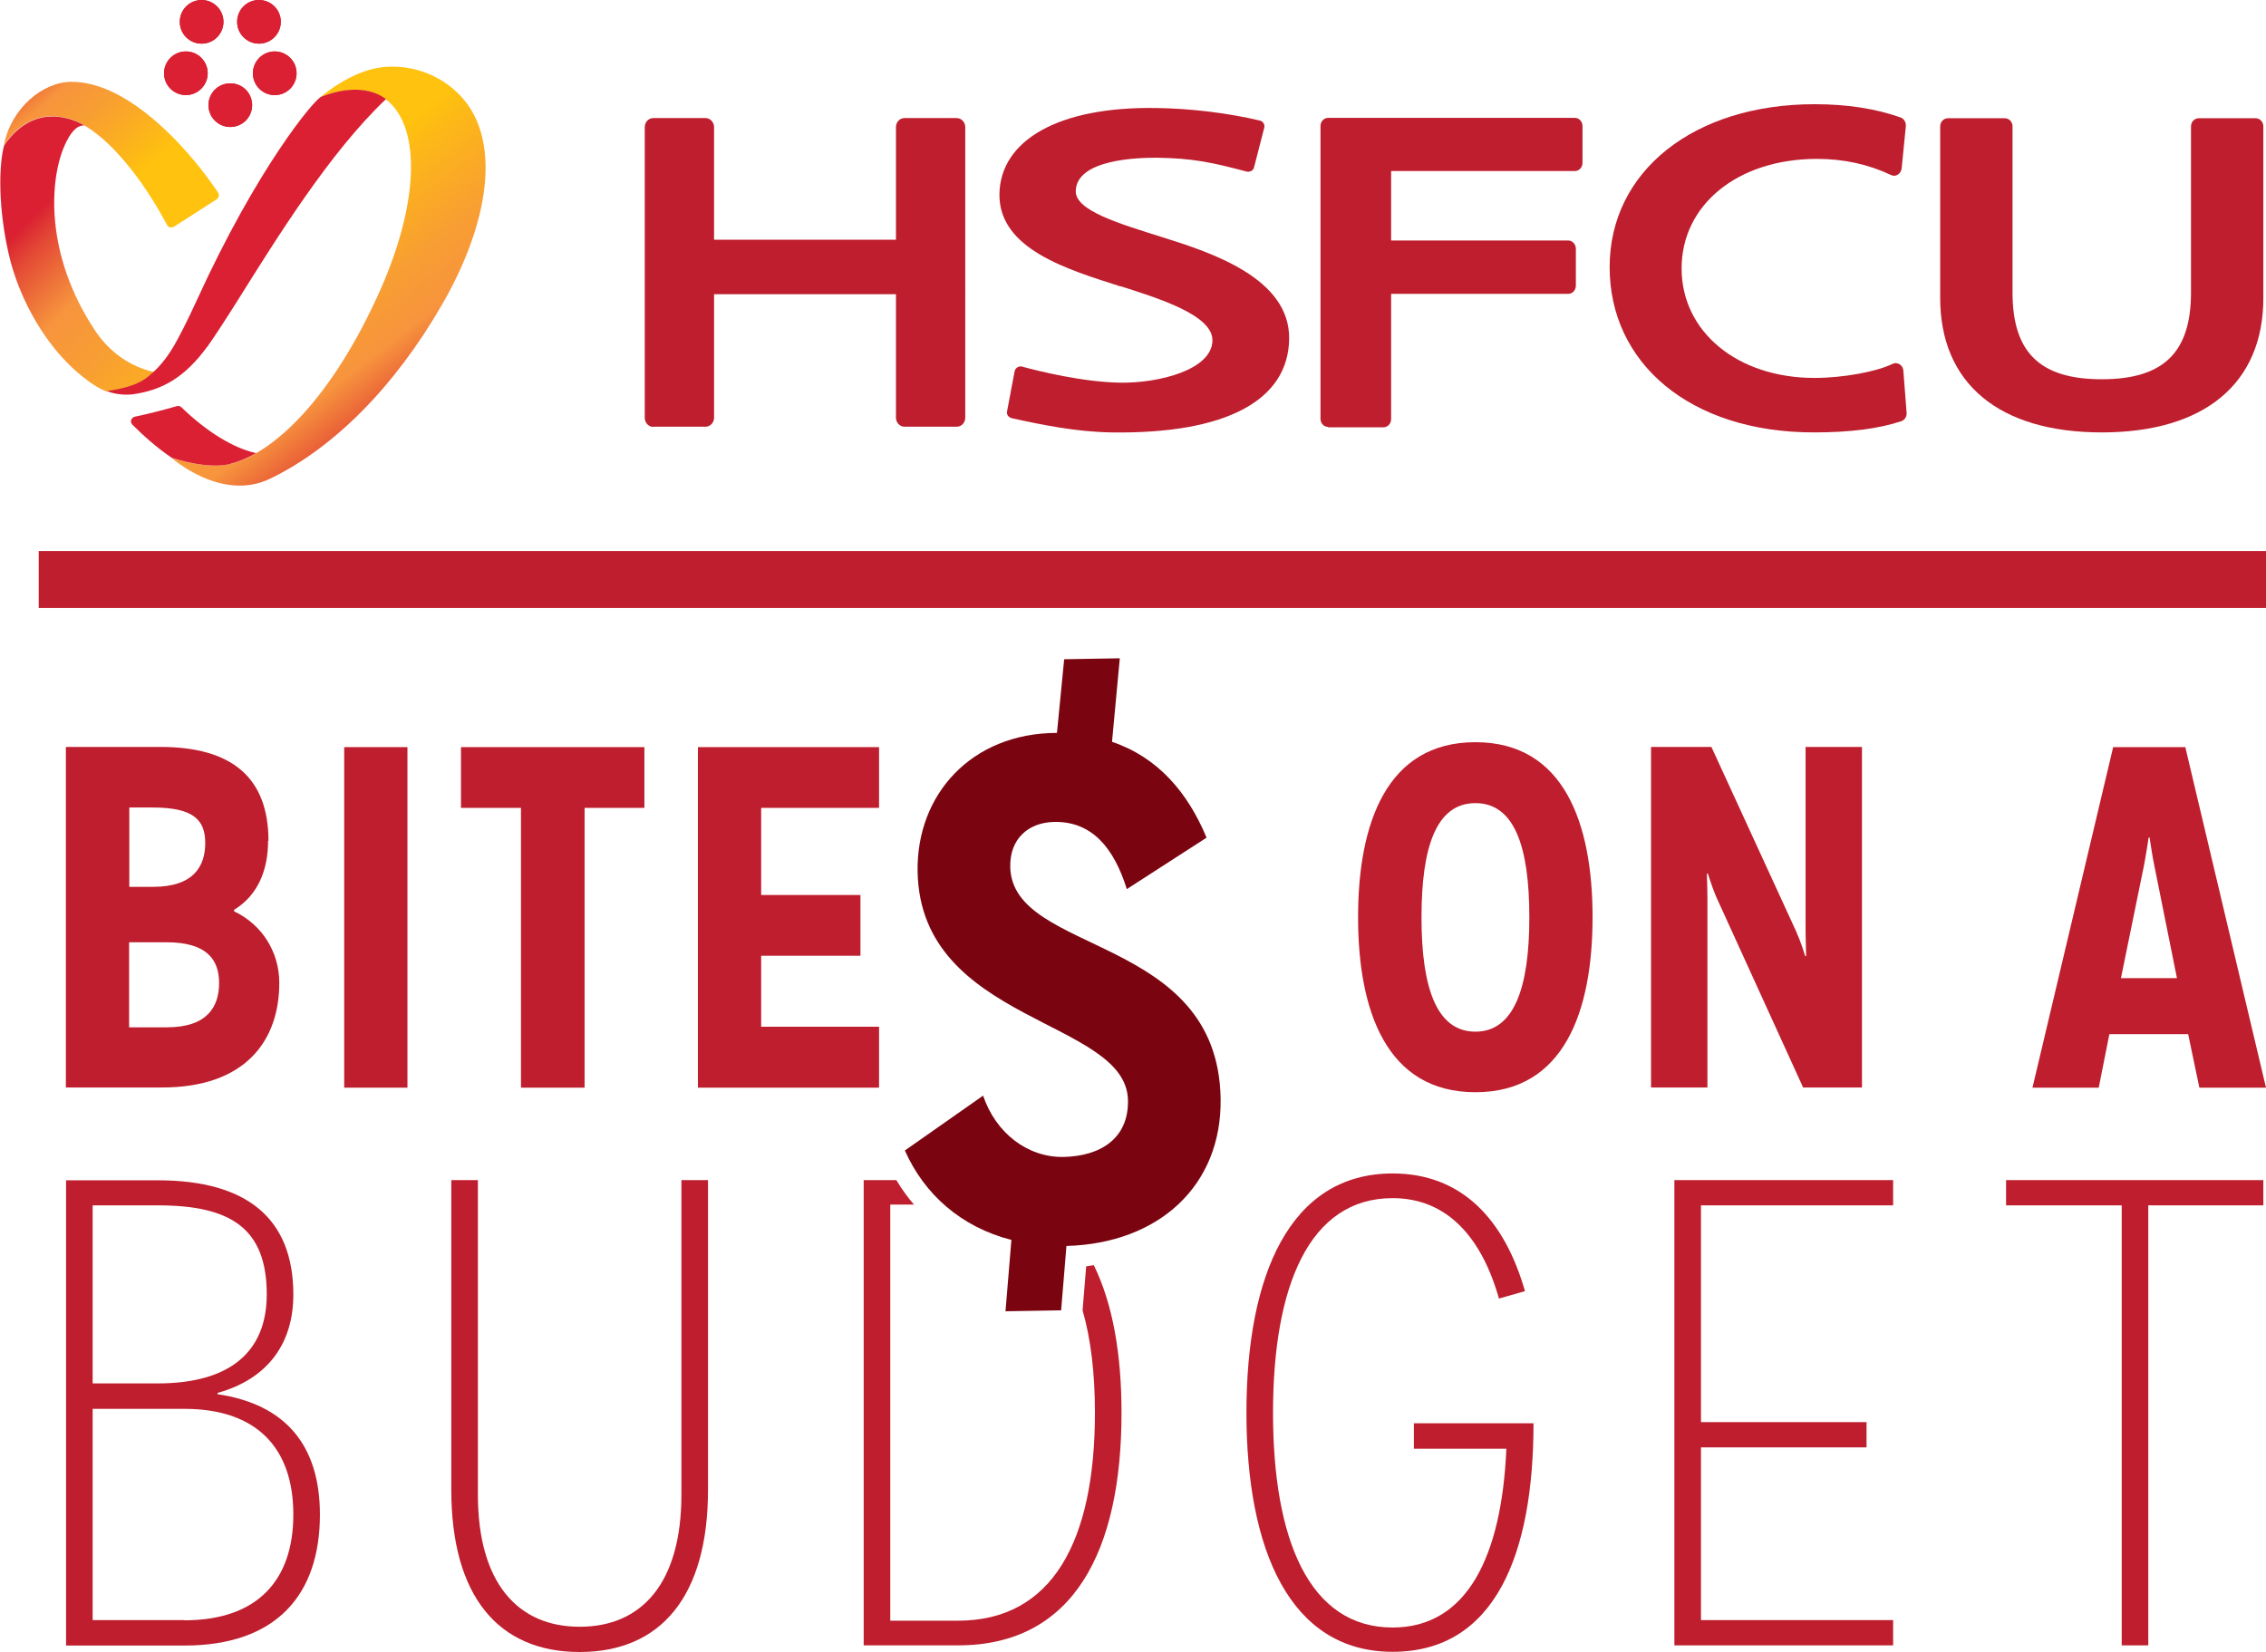 <svg xmlns="http://www.w3.org/2000/svg" xmlns:xlink="http://www.w3.org/1999/xlink" id="Layer_2" data-name="Layer 2" viewBox="0 0 119.35 87.03"><defs><style>      .cls-1 {        fill: #da2032;      }      .cls-2 {        fill: url(#linear-gradient-3);      }      .cls-3 {        fill: url(#linear-gradient-2);      }      .cls-4 {        fill: url(#linear-gradient);      }      .cls-5 {        fill: #7a0511;      }      .cls-6 {        fill: #be1e2d;      }    </style><linearGradient id="linear-gradient" x1=".73" y1="2.84" x2="10.68" y2="14.41" gradientUnits="userSpaceOnUse"><stop offset="0" stop-color="#da2032"></stop><stop offset=".06" stop-color="#e44935"></stop><stop offset=".16" stop-color="#f17f3b"></stop><stop offset=".2" stop-color="#f7943d"></stop><stop offset=".33" stop-color="#f89e32"></stop><stop offset=".54" stop-color="#fdb916"></stop><stop offset=".6" stop-color="#ffc20e"></stop><stop offset="1" stop-color="#ffc20e"></stop></linearGradient><linearGradient id="linear-gradient-2" x1="2.1" y1="10.96" x2="18.89" y2="27.76" xlink:href="#linear-gradient"></linearGradient><linearGradient id="linear-gradient-3" x1="9.2" y1="4.83" x2="22.42" y2="22.1" gradientUnits="userSpaceOnUse"><stop offset="0" stop-color="#ffc20e"></stop><stop offset=".4" stop-color="#ffc20e"></stop><stop offset=".46" stop-color="#fdb916"></stop><stop offset=".67" stop-color="#f89e32"></stop><stop offset=".8" stop-color="#f7943d"></stop><stop offset=".84" stop-color="#f17f3b"></stop><stop offset=".94" stop-color="#e44935"></stop><stop offset="1" stop-color="#da2032"></stop></linearGradient></defs><g id="Layer_1-2" data-name="Layer 1"><g><path class="cls-5" d="M55.89,69.03l-2.93.05.31-3.76c-2.64-.67-4.59-2.4-5.61-4.71l4.12-2.89c.67,1.98,2.35,3.26,4.23,3.23,1.95-.04,3.44-.97,3.4-2.99-.08-4.28-10.93-4.04-11.08-12.04-.07-4.06,2.83-7.3,7.34-7.31l.38-3.88,2.93-.05-.41,4.4c2.42.82,3.99,2.67,4.98,5.05l-4.2,2.71c-.68-2.17-1.83-3.57-3.82-3.54-1.39.03-2.35.91-2.32,2.37.09,4.66,10.92,3.52,11.08,12.19.08,4.62-3.28,7.65-8.12,7.78l-.28,3.39Z"></path><g><path class="cls-6" d="M14.14,44.3c0-3.33-1.92-4.95-5.69-4.95H3.47v17.94h5.07c4.38,0,6.17-2.46,6.17-5.51,0-1.64-.92-3.08-2.38-3.77v-.08c1.26-.77,1.79-2.1,1.79-3.64ZM6.81,42.54h1.23c2.13,0,2.77.64,2.77,1.87s-.62,2.31-2.74,2.31h-1.26v-4.18ZM8.8,54.12h-2v-4.48h1.97c2.13,0,2.77.92,2.77,2.15s-.61,2.33-2.74,2.33Z"></path><rect class="cls-6" x="18.13" y="39.36" width="3.33" height="17.94"></rect><polygon class="cls-6" points="30.79 57.3 30.79 42.56 33.94 42.56 33.94 39.36 24.28 39.36 24.28 42.56 27.44 42.56 27.44 57.3 30.79 57.3"></polygon><polygon class="cls-6" points="46.3 42.56 46.3 39.36 36.76 39.36 36.76 57.3 46.3 57.3 46.3 54.09 40.09 54.09 40.09 50.35 45.32 50.35 45.32 47.15 40.09 47.15 40.09 42.56 46.3 42.56"></polygon><path class="cls-6" d="M77.71,39.1c-4.69,0-6.18,4.3-6.18,9.22s1.49,9.22,6.18,9.22,6.17-4.3,6.17-9.22-1.49-9.22-6.17-9.22ZM77.71,54.35c-2.03,0-2.84-2.28-2.84-6.02s.79-6.02,2.84-6.02,2.84,2.28,2.84,6.02-.82,6.02-2.84,6.02Z"></path><path class="cls-6" d="M94.65,49.17l-4.51-9.82h-3.18v17.94h2.97v-9.94c0-.56-.03-1.33-.03-1.33h.05s.23.72.43,1.2l4.59,10.07h3.1v-17.94h-2.97v9.71c0,.44.03,1.18.03,1.31h-.05s-.23-.77-.44-1.2Z"></path><path class="cls-6" d="M111.3,39.36l-4.25,17.94h3.49l.56-2.82h4.15l.59,2.82h3.51l-4.25-17.94h-3.79ZM111.71,51.53l1.2-5.87c.1-.49.26-1.54.26-1.54h.05s.15,1.05.26,1.54l1.18,5.87h-2.95Z"></path><path class="cls-6" d="M11.46,73.45v-.07c2.63-.73,3.99-2.59,3.99-5.18,0-3.99-2.42-6.02-7.14-6.02H3.48v24.51h6.23c4.83,0,7.14-2.66,7.14-6.9,0-3.61-1.78-5.81-5.39-6.34ZM4.88,63.5h3.43c3.82,0,5.74,1.19,5.74,4.69,0,3.01-1.92,4.69-5.74,4.69h-3.43v-9.38ZM9.71,85.35h-4.83v-11.13h4.83c3.82,0,5.74,2.07,5.74,5.57s-1.93,5.57-5.74,5.57Z"></path><path class="cls-6" d="M35.89,78.73c0,4.69-2.1,6.97-5.36,6.97s-5.36-2.31-5.36-6.97v-16.56h-1.4v16.32c0,5.6,2.48,8.54,6.76,8.54s6.76-2.94,6.76-8.54v-16.32h-1.4v16.56Z"></path><path class="cls-6" d="M74.47,76.32h4.87c-.24,5.6-2.03,9.42-5.99,9.42-4.41,0-6.3-4.66-6.3-11.31s1.89-11.31,6.3-11.31c2.87,0,4.69,2.07,5.6,5.29l1.37-.39c-1.08-3.78-3.33-6.2-6.97-6.2-5.43,0-7.7,5.39-7.7,12.6s2.28,12.6,7.7,12.6,7.42-5.18,7.42-12.04h-6.3v1.33Z"></path><polygon class="cls-6" points="88.19 86.68 99.71 86.68 99.71 85.35 89.59 85.35 89.59 76.25 98.31 76.25 98.31 74.92 89.59 74.92 89.59 63.5 99.71 63.5 99.71 62.17 88.19 62.17 88.19 86.68"></polygon><polygon class="cls-6" points="105.66 63.5 111.75 63.5 111.75 86.68 113.15 86.68 113.15 63.5 119.21 63.5 119.21 62.17 105.66 62.17 105.66 63.5"></polygon><path class="cls-6" d="M57.21,66.7l-.19,2.33c.44,1.53.65,3.34.65,5.39,0,6.76-2.24,10.96-7.21,10.96h-3.57v-21.92h1.25c-.35-.4-.65-.83-.93-1.29h-1.72v24.51h4.97c6.13,0,8.61-5.04,8.61-12.25,0-3.06-.45-5.72-1.46-7.78-.13.02-.26.04-.39.06Z"></path><path class="cls-6" d="M34.41,22.48h2.75c.25,0,.45-.21.45-.48v-6.5h9.58v6.5c0,.26.2.48.45.48h2.75c.25,0,.45-.21.45-.48V6.7c0-.26-.2-.48-.45-.48h-2.75c-.25,0-.45.21-.45.48v5.93h-9.58v-5.93c0-.26-.2-.48-.45-.48h-2.75c-.25,0-.45.21-.45.48v15.31c0,.26.2.48.45.48Z"></path><path class="cls-6" d="M59.03,15.08c1.96.63,4.84,1.51,4.83,2.85-.02,1.57-2.86,2.26-4.85,2.23-1.96-.03-4.28-.6-5.19-.85-.08-.02-.16,0-.23.04-.08.05-.13.12-.15.21l-.4,2.12c-.03.16.08.31.25.35,1.57.35,3.4.72,5.24.75,6.08.09,9.32-1.7,9.37-4.92.05-3.21-4.12-4.56-6.67-5.36-2.28-.72-4.59-1.4-4.57-2.43.03-1.69,3.3-1.77,4.33-1.76,1.83.03,2.83.24,4.68.73.08.02.15,0,.23-.03.08-.04.13-.11.15-.19l.54-2.1c.02-.08,0-.16-.04-.23-.04-.07-.11-.12-.2-.14-1.64-.39-3.64-.64-5.47-.66-5.13-.08-8.19,1.7-8.24,4.53-.04,2.91,3.61,3.98,6.38,4.87Z"></path><path class="cls-6" d="M69.95,22.51h2.92c.22,0,.4-.19.4-.43v-6.6h9.33c.22,0,.4-.19.4-.43v-1.95c0-.23-.18-.43-.4-.43h-9.33v-3.66h9.68c.22,0,.4-.19.4-.43v-1.94c0-.24-.18-.43-.4-.43h-13c-.22,0-.4.19-.4.43v15.42c0,.24.18.43.4.43Z"></path><path class="cls-6" d="M95.55,22.78c1.89,0,3.43-.2,4.59-.59.18-.06.3-.25.28-.45l-.17-2.21c-.01-.14-.08-.27-.2-.34s-.25-.08-.37-.02c-.86.42-2.63.74-4.11.74-4.06,0-7-2.43-7-5.77s2.94-5.77,7.14-5.77c1.4,0,2.71.29,3.89.85.12.06.25.05.36-.02.11-.07.18-.19.2-.33l.22-2.21c.02-.21-.09-.4-.27-.47-1.33-.47-2.82-.7-4.54-.7-6.35,0-10.79,3.53-10.79,8.58s4.22,8.71,10.76,8.71Z"></path><path class="cls-6" d="M110.7,22.78c5.41,0,8.51-2.58,8.51-7.08V6.66c0-.24-.18-.43-.41-.43h-2.99c-.23,0-.41.19-.41.43v8.75c0,3.16-1.45,4.57-4.7,4.57s-4.7-1.41-4.7-4.57V6.66c0-.24-.18-.43-.41-.43h-2.99c-.23,0-.41.19-.41.43v9.04c0,4.5,3.1,7.08,8.51,7.08Z"></path><rect class="cls-6" x="2.04" y="29.03" width="117.31" height="3"></rect></g><g><path class="cls-1" d="M12.13,4.39c-.64,0-1.15.51-1.15,1.15s.52,1.15,1.15,1.15,1.15-.51,1.15-1.15-.51-1.15-1.15-1.15"></path><path class="cls-1" d="M14.79,1.15C14.79.51,14.28,0,13.64,0s-1.15.51-1.15,1.15.52,1.15,1.15,1.15,1.15-.52,1.15-1.15"></path><path class="cls-1" d="M10.62,2.3c.64,0,1.15-.52,1.15-1.15S11.25,0,10.62,0s-1.15.51-1.15,1.15.51,1.15,1.15,1.15"></path><path class="cls-1" d="M14.47,2.71c-.63,0-1.15.51-1.15,1.15s.51,1.15,1.15,1.15,1.15-.52,1.15-1.15-.51-1.15-1.15-1.15"></path><path class="cls-1" d="M9.79,2.71c-.63,0-1.15.51-1.15,1.15s.52,1.15,1.15,1.15,1.15-.52,1.15-1.15-.51-1.15-1.15-1.15"></path><g><path class="cls-1" d="M12.13,4.39c-.64,0-1.15.51-1.15,1.15s.52,1.15,1.15,1.15,1.15-.51,1.15-1.15-.51-1.15-1.15-1.15Z"></path><path class="cls-1" d="M13.64,2.3c.64,0,1.15-.52,1.15-1.15s-.51-1.15-1.15-1.15-1.15.51-1.15,1.15.52,1.15,1.15,1.15Z"></path><path class="cls-1" d="M10.62,2.3c.64,0,1.15-.52,1.15-1.15s-.51-1.15-1.15-1.15-1.15.51-1.15,1.15.51,1.15,1.15,1.15Z"></path><path class="cls-1" d="M14.47,2.71c-.63,0-1.15.51-1.15,1.15s.51,1.15,1.15,1.15,1.15-.52,1.15-1.15-.51-1.15-1.15-1.15Z"></path><path class="cls-1" d="M9.79,2.71c-.63,0-1.15.51-1.15,1.15s.52,1.15,1.15,1.15,1.15-.52,1.15-1.15-.51-1.15-1.15-1.15Z"></path></g><path class="cls-4" d="M8.79,11.84c.03.07.09.12.17.14.02,0,.05,0,.07,0,.05,0,.1-.02.14-.04l2.24-1.44c.12-.08.15-.23.08-.35-.03-.04-.63-.97-1.61-2.09-1.33-1.51-3.7-3.75-6.11-3.75-1.51,0-3.18,1.38-3.56,3.32,0,.04.21-.35.65-.75.45-.4,1.12-.8,2.02-.75.49.03,1,.14,1.52.45,2.47,1.44,4.37,5.23,4.39,5.26Z"></path><path class="cls-3" d="M5.63,20.62s0,0,0,0c1.69-.24,2.08-.66,2.48-1.02-1.24-.28-2.33-1.03-3.1-2.18-2.69-4.06-2.39-7.99-1.61-9.75.3-.68.63-1.06,1.01-1.06,0,0,.02,0,.03,0-.01,0-.02-.01-.03-.02-.52-.3-1.03-.42-1.52-.45-.05,0-.1,0-.15,0-.83,0-1.45.38-1.87.76-.44.4-.66.79-.65.75-.29,1.04-.32,3.29.24,5.74.51,2.24,1.97,5.17,4.4,6.83.27.18.53.32.79.42Z"></path><path class="cls-2" d="M23.27,16.07c2.39-4.14,2.96-7.99,1.53-10.31-.8-1.31-2.38-2.25-4.12-2.25-.18,0-.36.01-.55.03-1.7.2-3.25,1.58-3.25,1.58,0,0,1.94-.87,3.28,0,2.03,1.31,1.97,5.4-.11,10.11-2.56,5.78-5.68,8.67-7.92,9.21-1.28.31-3.09-.32-3.09-.32,0,0,2.61,2.34,5.18,1.1,3.37-1.62,6.58-4.87,9.04-9.14Z"></path><path class="cls-1" d="M12.14,24.43c.42-.1.87-.29,1.35-.56-1.17-.25-2.59-1.11-3.93-2.41-.07-.07-.17-.09-.26-.06-.83.24-1.57.42-2.19.55-.09.02-.17.09-.2.17-.03.09,0,.18.06.25.51.51,1.26,1.2,2.08,1.75.13.04,1.86.62,3.09.32"></path><path class="cls-1" d="M10.91,18.28c.38-.53.97-1.44,1.7-2.6,1.92-3.06,4.75-7.65,7.72-10.46-.37-.29-1.45-.88-3.4-.13-.39.15-3.41,3.8-6.57,10.74-.48,1.05-.9,1.87-1.16,2.32-.32.56-.7,1.06-1.07,1.4-.41.37-.78.8-2.5,1.05-.02,0,.61.27,1.37.17,1.53-.21,2.73-.88,3.91-2.5"></path></g></g></g></svg>